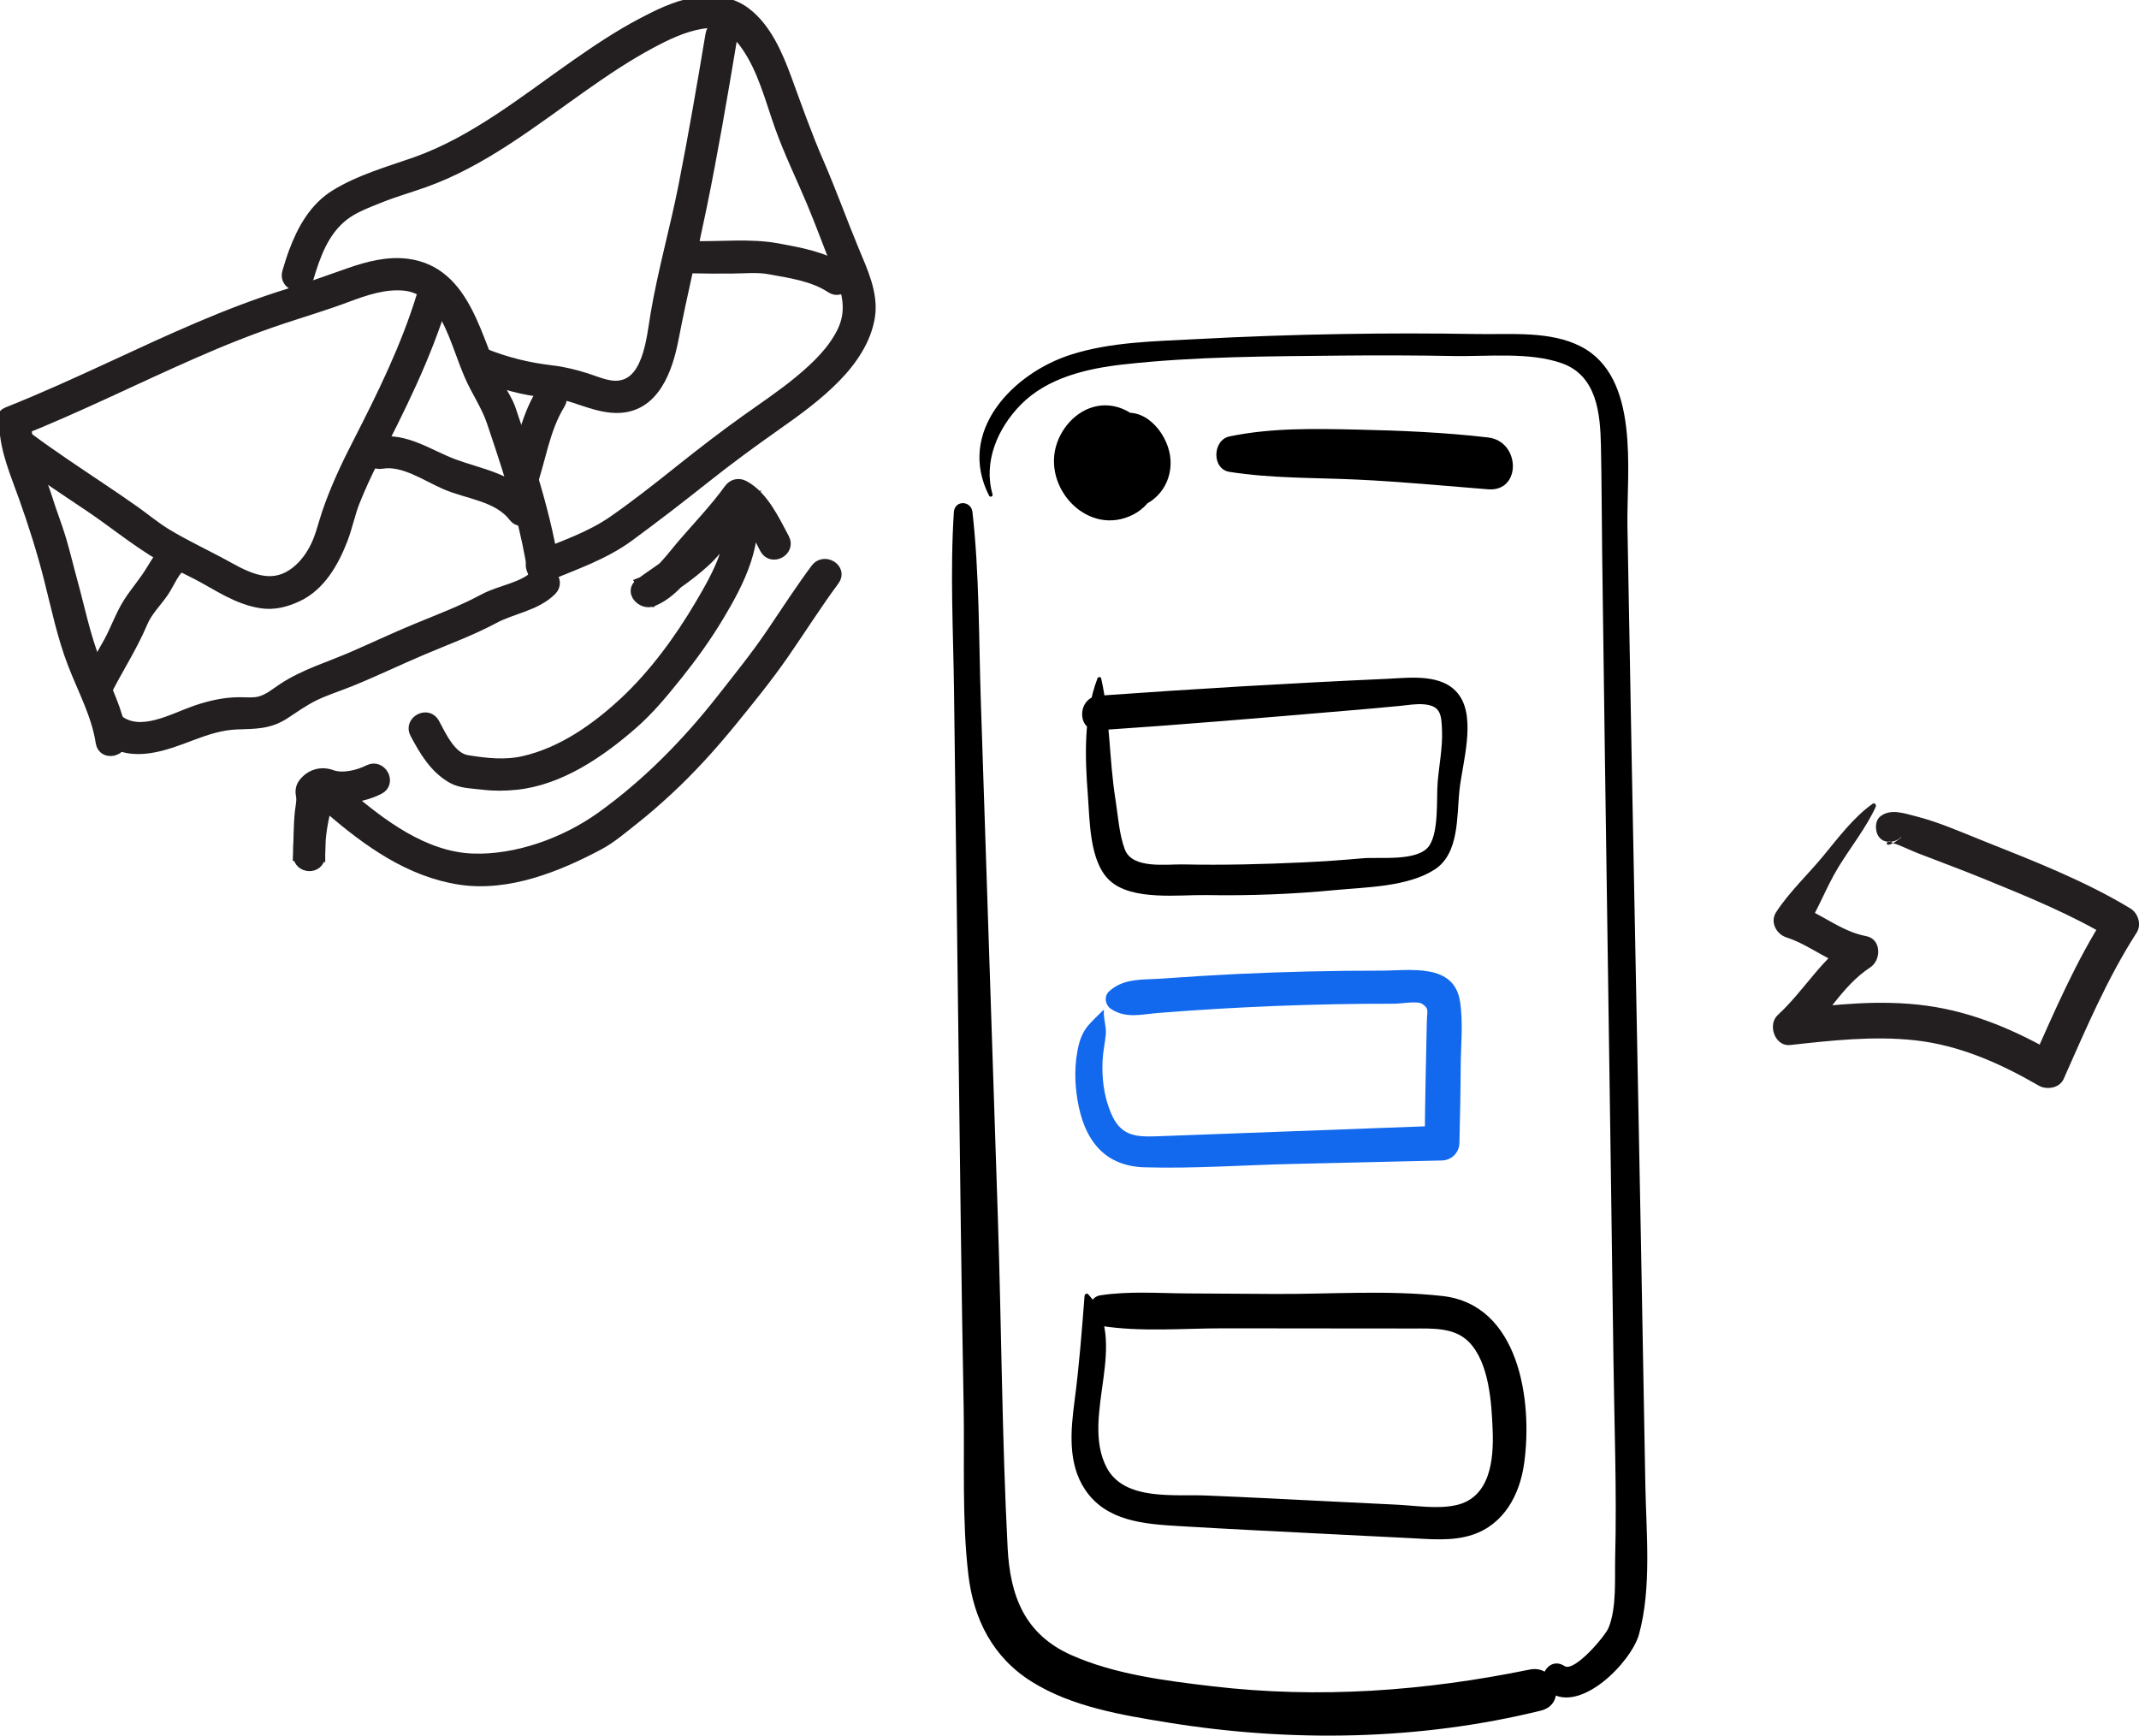 <?xml version="1.0" encoding="UTF-8"?> <svg xmlns="http://www.w3.org/2000/svg" width="175" height="142" viewBox="0 0 175 142" fill="none"> <g clip-path="url(#clip0)"> <path d="M78.041 41.896C77.721 46.74 77.991 51.673 78.053 56.529C78.115 61.408 78.176 66.283 78.238 71.162C78.361 80.916 78.485 90.67 78.608 100.424C78.67 105.303 78.751 110.178 78.84 115.057C78.921 119.615 78.693 124.305 79.225 128.836C79.657 132.505 81.242 135.609 84.424 137.596C87.691 139.638 91.767 140.314 95.501 140.921C105.575 142.56 116.134 142.402 126.073 139.951C128.256 139.413 127.323 136.151 125.151 136.595C116.562 138.354 107.935 138.988 99.207 137.964C95.393 137.515 91.189 136.989 87.644 135.408C83.853 133.719 82.642 130.607 82.438 126.636C81.975 117.655 81.937 108.64 81.64 99.655C81.343 90.67 81.046 81.686 80.752 72.701C80.583 67.567 80.413 62.433 80.243 57.299C80.074 52.188 80.132 46.98 79.561 41.896C79.449 40.938 78.107 40.903 78.041 41.896Z" fill="black"></path> <path d="M81.204 40.45C80.433 37.779 81.628 35.03 83.51 33.113C85.697 30.886 88.948 30.144 91.945 29.811C97.826 29.158 103.843 29.154 109.752 29.092C112.825 29.061 115.899 29.073 118.977 29.127C121.746 29.177 125.155 28.783 127.797 29.726C130.655 30.747 130.925 33.851 130.979 36.465C131.041 39.403 131.041 42.341 131.079 45.279C131.361 67.242 131.712 89.201 132.001 111.164C132.071 116.573 132.283 122.005 132.144 127.413C132.098 129.184 132.279 131.492 131.608 133.166C131.334 133.858 128.796 136.831 128.002 136.309C126.663 135.424 125.499 137.523 126.76 138.436C129.282 140.264 133.474 135.977 134.095 133.703C135.141 129.872 134.682 125.384 134.612 121.456C134.385 108.327 134.134 95.198 133.879 82.072C133.625 69.071 133.374 56.069 133.147 43.064C133.07 38.602 134.219 30.886 129.355 28.358C126.852 27.055 123.613 27.375 120.89 27.329C117.176 27.267 113.458 27.263 109.744 27.329C105.771 27.395 101.803 27.534 97.838 27.747C94.452 27.928 90.904 27.971 87.641 29.007C82.859 30.523 78.23 35.32 80.93 40.57C81.015 40.709 81.25 40.609 81.204 40.45Z" fill="black"></path> <path d="M88.732 106.019C88.508 108.895 88.296 111.706 87.918 114.578C87.598 117.01 87.336 119.724 88.775 121.873C90.502 124.46 93.592 124.684 96.415 124.854C100.622 125.105 104.834 125.31 109.046 125.523C111.151 125.627 113.257 125.735 115.363 125.84C117.037 125.925 118.799 126.107 120.427 125.581C123.046 124.734 124.345 122.287 124.7 119.704C125.406 114.559 124.272 106.742 118.024 106.034C113.543 105.528 108.826 105.891 104.313 105.864C101.926 105.848 99.539 105.833 97.151 105.821C94.791 105.806 92.361 105.617 90.024 105.976C88.79 106.165 88.798 108.269 90.024 108.466C93.314 108.999 96.839 108.671 100.167 108.675C103.561 108.678 106.951 108.682 110.345 108.686C112.104 108.69 113.863 108.686 115.621 108.69C117.172 108.694 118.977 108.586 120.157 109.773C121.838 111.462 122.031 114.756 122.12 117.006C122.216 119.391 121.935 122.511 119.139 123.141C117.608 123.485 115.799 123.176 114.248 123.103C112.513 123.018 110.781 122.933 109.046 122.848C105.578 122.677 102.111 122.492 98.644 122.353C96.075 122.248 92.007 122.801 90.56 120.103C88.3 115.877 92.546 109.722 89.033 105.895C88.921 105.771 88.74 105.876 88.732 106.019Z" fill="black"></path> <path d="M90.252 82.653C89.018 83.897 88.458 84.211 88.127 86.109C87.872 87.582 87.953 89.121 88.266 90.578C88.902 93.536 90.549 95.411 93.642 95.503C97.645 95.619 101.702 95.322 105.706 95.229C109.798 95.132 113.89 95.04 117.982 94.943C118.761 94.924 119.382 94.305 119.401 93.52C119.443 91.471 119.497 89.418 119.505 87.369C119.509 85.602 119.721 83.689 119.451 81.937C118.961 78.76 115.351 79.413 112.953 79.413C109.038 79.409 105.123 79.502 101.213 79.687C99.195 79.784 97.178 79.908 95.161 80.058C93.565 80.178 91.953 79.981 90.734 81.114C90.283 81.535 90.437 82.258 90.919 82.564C92.145 83.349 93.38 82.985 94.783 82.873C96.419 82.742 98.058 82.629 99.697 82.533C102.848 82.347 106.007 82.224 109.161 82.162C110.804 82.131 112.443 82.115 114.086 82.119C114.626 82.119 115.965 81.868 116.358 82.135C116.94 82.525 116.755 82.695 116.736 83.522C116.663 86.855 116.586 90.184 116.562 93.52C117.037 93.045 117.507 92.573 117.982 92.097C111.715 92.329 105.447 92.565 99.18 92.797C97.645 92.855 96.11 92.917 94.575 92.967C92.793 93.029 91.64 92.89 90.869 91.011C90.306 89.642 90.132 88.185 90.209 86.716C90.244 86.004 90.41 85.312 90.472 84.609C90.526 83.983 90.256 83.283 90.317 82.68C90.325 82.645 90.271 82.629 90.252 82.653Z" fill="#1269ED"></path> <path d="M89.789 55.501C88.659 58.466 88.755 61.884 88.998 65C89.164 67.107 89.11 70.528 90.815 72.063C92.651 73.718 96.469 73.192 98.71 73.231C102.231 73.293 105.733 73.157 109.239 72.821C111.761 72.578 115.186 72.566 117.396 71.124C119.397 69.817 119.181 66.751 119.401 64.671C119.629 62.491 120.786 58.822 119.378 56.87C118.067 55.053 115.344 55.455 113.427 55.54C105.575 55.892 97.726 56.359 89.889 56.92C88.092 57.048 88.073 59.87 89.889 59.746C96.623 59.294 103.342 58.725 110.068 58.153C111.564 58.026 113.057 57.898 114.553 57.751C115.186 57.689 115.861 57.569 116.497 57.624C117.886 57.743 117.928 58.49 117.978 59.769C118.032 61.142 117.739 62.599 117.623 63.968C117.508 65.352 117.731 67.942 116.956 69.156C116.084 70.528 112.845 70.096 111.495 70.219C109.871 70.366 108.247 70.478 106.62 70.556C103.365 70.706 100.098 70.791 96.839 70.722C95.401 70.691 92.635 71.124 92.026 69.492C91.559 68.244 91.471 66.732 91.262 65.421C90.738 62.139 90.823 58.737 90.09 55.497C90.04 55.346 89.839 55.374 89.789 55.501Z" fill="black"></path> <path d="M88.794 36.882C88.624 37.586 88.181 38.61 88.52 39.306C88.875 40.029 89.746 40.365 90.502 40.412C92.153 40.512 93.761 39.263 93.715 37.512C93.673 35.795 92.022 34.45 90.36 34.535C88.458 34.632 87.436 36.615 87.98 38.324C88.539 40.091 90.568 41.061 92.234 40.114C93.835 39.202 94.44 36.998 93.387 35.459C92.303 33.878 89.882 33.673 88.454 34.883C87.058 36.066 87.062 38.034 88.204 39.387C89.253 40.632 91.096 41.309 92.631 40.578C94.259 39.805 94.868 37.903 94.348 36.228C93.827 34.558 92.273 33.197 90.487 33.163C88.628 33.128 87.078 34.547 86.484 36.228C85.192 39.89 89.021 43.999 92.724 42.093C96.214 40.296 95.212 34.199 90.896 34.86C88.894 35.165 87.085 37.272 88.022 39.325C88.84 41.119 90.927 41.989 92.817 41.579C94.822 41.146 96.033 39.267 95.725 37.261C95.427 35.336 93.584 33.159 91.463 33.928C90.364 34.326 90.013 35.869 91.127 36.511C91.563 36.762 93.094 37.566 92.361 38.293C91.945 38.707 91.54 38.142 91.177 38.165C91.15 38.131 91.123 38.092 91.096 38.057C91.05 38.386 91.054 38.486 91.104 38.359C91.139 38.359 91.254 38.208 91.32 38.223C91.818 38.339 91.471 38.003 91.59 38.216C91.625 38.281 91.659 38.459 91.644 38.533C91.548 38.977 91.401 39.256 90.919 39.302C89.642 39.422 89.129 37.918 89.716 36.99C90.263 36.124 91.081 36.484 91.239 37.411C91.258 37.531 91.471 37.698 91.135 37.531C91.062 37.497 90.587 37.241 90.587 37.238C90.63 37.315 90.391 37.381 90.599 37.292C90.622 37.28 90.934 37.311 90.803 37.23C90.672 37.149 90.819 37.814 90.873 37.415C90.861 37.493 90.857 37.28 90.857 37.187C90.857 37.28 90.672 37.589 90.699 37.5C90.711 37.462 90.896 37.659 90.915 37.628C90.637 38.092 90.013 38.034 89.592 37.91C89.781 38.053 89.966 38.2 90.155 38.343C89.889 37.818 89.596 37.315 89.299 36.808C89.172 36.623 88.848 36.654 88.794 36.882Z" fill="black"></path> <path d="M100.588 38.606C104.04 39.148 107.526 39.074 111.009 39.236C114.6 39.403 118.171 39.747 121.75 40.033C124.496 40.249 124.4 36.101 121.75 35.792C118.186 35.374 114.596 35.224 111.009 35.146C107.522 35.073 104.017 34.992 100.588 35.707C99.196 35.997 99.119 38.374 100.588 38.606Z" fill="black"></path> <path d="M0.444 34.919C0.54 36.917 1.346 38.738 2.009 40.598C2.8 42.809 3.51 45.044 4.088 47.321C4.678 49.644 5.168 52.034 6.032 54.276C6.85 56.402 7.983 58.455 8.327 60.732C8.485 61.78 10.078 61.405 9.92 60.369C9.596 58.231 8.585 56.286 7.787 54.303C6.9 52.107 6.452 49.791 5.824 47.518C5.511 46.389 5.249 45.252 4.913 44.131C4.59 43.041 4.161 41.986 3.826 40.895C3.228 38.947 2.179 37.049 2.079 34.977C2.025 33.933 0.393 33.867 0.444 34.919Z" fill="#231F20" stroke="#231F20" stroke-miterlimit="10"></path> <path d="M1.415 35.239C6.263 33.314 10.934 30.975 15.709 28.876C18.134 27.809 20.595 26.823 23.11 25.988C24.872 25.404 26.627 24.882 28.366 24.229C29.878 23.664 31.46 23.123 33.091 23.282C35.282 23.494 36.435 25.481 37.187 27.326C37.634 28.416 37.993 29.537 38.456 30.623C39.011 31.922 39.86 33.132 40.311 34.47C41.144 36.929 41.958 39.395 42.629 41.908C43.053 43.501 43.4 45.117 43.658 46.745C43.824 47.792 45.417 47.417 45.251 46.381C44.846 43.826 44.202 41.328 43.45 38.854C43.088 37.66 42.698 36.473 42.301 35.29C42.104 34.698 41.9 34.103 41.703 33.511C41.479 32.846 41.044 32.216 40.724 31.594C38.884 28.014 38.166 22.311 33.326 21.669C31.71 21.457 30.106 21.89 28.579 22.423C26.932 22.999 25.312 23.591 23.646 24.105C18.671 25.636 13.934 27.851 9.222 30.032C6.387 31.342 3.548 32.641 0.644 33.793C-0.335 34.184 0.447 35.622 1.415 35.239Z" fill="#231F20" stroke="#231F20" stroke-miterlimit="10"></path> <path d="M8.777 60.368C10.867 61.977 13.54 60.882 15.712 60.063C16.872 59.622 18.095 59.228 19.345 59.181C20.791 59.127 21.971 59.181 23.24 58.35C24.042 57.824 24.79 57.283 25.658 56.858C26.615 56.386 27.648 56.073 28.636 55.671C30.63 54.863 32.569 53.923 34.552 53.085C36.523 52.246 38.49 51.538 40.383 50.525C41.922 49.702 43.762 49.516 45.058 48.256C45.813 47.521 44.687 46.334 43.931 47.069C42.786 48.182 40.989 48.341 39.612 49.079C37.815 50.046 35.956 50.738 34.078 51.515C32.288 52.253 30.537 53.088 28.759 53.854C26.892 54.658 24.96 55.23 23.24 56.347C22.581 56.777 22.017 57.287 21.235 57.48C20.706 57.608 20.135 57.542 19.599 57.542C18.396 57.538 17.173 57.821 16.039 58.211C14.134 58.872 11.508 60.419 9.63 58.972C8.796 58.327 7.952 59.73 8.777 60.368Z" fill="#231F20" stroke="#231F20" stroke-miterlimit="10"></path> <path d="M1.431 37.281C3.34 38.703 5.326 40.014 7.301 41.336C9.287 42.666 11.173 44.232 13.236 45.434C14.185 45.987 15.192 46.439 16.168 46.946C17.02 47.387 17.834 47.893 18.686 48.33C19.538 48.767 20.441 49.126 21.39 49.269C22.415 49.424 23.364 49.173 24.297 48.74C26.157 47.874 27.244 45.941 27.95 44.112C28.347 43.088 28.552 41.982 28.968 40.95C29.412 39.852 29.909 38.754 30.449 37.702C32.624 33.473 34.769 29.205 36.161 24.643C36.469 23.634 34.904 23.158 34.595 24.171C33.299 28.416 31.344 32.386 29.327 36.318C28.382 38.158 27.487 40.064 26.824 42.028C26.488 43.026 26.291 43.996 25.794 44.935C25.35 45.775 24.745 46.532 23.95 47.054C22.165 48.237 20.344 47.402 18.667 46.47C16.993 45.539 15.234 44.742 13.599 43.752C12.677 43.196 11.84 42.492 10.965 41.87C10.035 41.209 9.09 40.575 8.142 39.937C6.167 38.611 4.181 37.3 2.272 35.881C1.439 35.255 0.59 36.654 1.431 37.281Z" fill="#231F20" stroke="#231F20" stroke-miterlimit="10"></path> <path d="M8.597 56.619C9.561 54.69 10.749 52.892 11.586 50.901C11.991 49.938 12.743 49.231 13.317 48.388C13.826 47.638 14.197 46.556 14.991 46.061C15.882 45.508 15.114 44.058 14.22 44.619C13.414 45.121 12.912 45.895 12.434 46.699C11.883 47.619 11.181 48.407 10.598 49.308C9.943 50.325 9.545 51.508 8.963 52.575C8.377 53.642 7.748 54.678 7.204 55.769C6.734 56.7 8.122 57.566 8.597 56.619Z" fill="#231F20" stroke="#231F20" stroke-miterlimit="10"></path> <path d="M31.217 37.856C32.987 37.539 34.888 38.869 36.439 39.545C38.29 40.357 40.778 40.516 42.089 42.232C42.729 43.067 43.905 41.931 43.273 41.103C41.846 39.24 39.173 38.822 37.102 38.053C35.062 37.295 33.149 35.849 30.858 36.259C29.813 36.445 30.183 38.041 31.217 37.856Z" fill="#231F20" stroke="#231F20" stroke-miterlimit="10"></path> <path d="M25.15 22.759C25.736 20.818 26.407 18.893 28.046 17.594C28.895 16.921 30.067 16.496 31.058 16.098C32.231 15.626 33.453 15.278 34.645 14.857C39.435 13.167 43.578 9.87 47.693 6.974C49.467 5.725 51.264 4.515 53.177 3.491C54.492 2.787 55.85 2.13 57.331 1.871C59.02 1.573 60.181 2.346 61.122 3.699C62.491 5.667 63.085 8.087 63.879 10.318C64.624 12.409 65.607 14.416 66.467 16.461C67.285 18.41 67.995 20.397 68.789 22.353C69.445 23.969 69.773 25.512 68.99 27.139C68.211 28.759 66.857 30.039 65.499 31.175C64.084 32.354 62.545 33.371 61.049 34.442C59.24 35.733 57.485 37.09 55.746 38.474C53.941 39.916 52.124 41.351 50.227 42.673C48.325 43.999 46.084 44.741 43.959 45.615C42.984 46.017 43.767 47.455 44.731 47.057C47.029 46.11 49.409 45.298 51.434 43.809C53.52 42.275 55.568 40.697 57.597 39.085C59.487 37.581 61.426 36.159 63.401 34.767C65.114 33.565 66.818 32.335 68.288 30.835C69.626 29.47 70.806 27.773 71.092 25.848C71.362 24.031 70.49 22.198 69.815 20.571C68.816 18.166 67.941 15.715 66.903 13.326C65.912 11.049 65.11 8.748 64.254 6.421C63.552 4.519 62.622 2.331 60.944 1.074C59.733 0.166 58.252 0.042 56.798 0.297C55.31 0.56 53.887 1.26 52.56 1.96C50.678 2.949 48.919 4.128 47.176 5.342C43.014 8.25 38.853 11.64 34.017 13.345C31.807 14.122 29.516 14.756 27.499 15.989C25.79 17.033 24.811 18.796 24.128 20.621C23.924 21.162 23.754 21.719 23.588 22.276C23.279 23.296 24.841 23.772 25.15 22.759Z" fill="#231F20" stroke="#231F20" stroke-miterlimit="10"></path> <path d="M39.142 30.569C40.947 31.291 42.863 31.914 44.819 32.007C46.732 32.096 48.456 33.24 50.361 33.286C53.481 33.364 54.553 30.155 55.035 27.634C55.726 24.047 56.59 20.501 57.322 16.921C58.248 12.402 59.023 7.852 59.783 3.297C59.953 2.269 58.391 1.786 58.217 2.826C57.527 6.97 56.817 11.111 56.003 15.232C55.305 18.766 54.303 22.249 53.709 25.798C53.381 27.762 53.084 31.585 50.419 31.651C49.593 31.67 48.699 31.265 47.92 31.017C47.009 30.731 46.099 30.503 45.151 30.391C43.203 30.163 41.436 29.733 39.608 29.003C38.633 28.608 38.17 30.178 39.142 30.569Z" fill="#231F20" stroke="#231F20" stroke-miterlimit="10"></path> <path d="M44.352 32.161C42.953 34.427 42.632 37.102 41.734 39.569C41.371 40.562 42.937 41.03 43.3 40.041C44.148 37.713 44.43 35.15 45.749 33.016C46.3 32.119 44.908 31.261 44.352 32.161Z" fill="#231F20" stroke="#231F20" stroke-miterlimit="10"></path> <path d="M56.64 21.863C57.712 21.89 58.785 21.886 59.861 21.882C60.859 21.878 61.97 21.758 62.954 21.94C64.647 22.249 66.567 22.516 68.025 23.49C68.901 24.078 69.757 22.678 68.878 22.094C67.347 21.074 65.399 20.741 63.625 20.409C61.384 19.991 58.974 20.281 56.698 20.223C55.645 20.2 55.587 21.835 56.64 21.863Z" fill="#231F20" stroke="#231F20" stroke-miterlimit="10"></path> <path d="M34.032 59.978C34.788 61.389 35.613 62.812 37.052 63.616C37.754 64.011 38.741 64.015 39.528 64.111C40.43 64.223 41.306 64.208 42.208 64.119C45.784 63.755 49.046 61.502 51.684 59.205C53.077 57.995 54.268 56.538 55.418 55.099C56.621 53.596 57.739 52.03 58.731 50.379C60.412 47.584 62.159 44.209 61.222 40.865C61.014 40.126 60.169 40.057 59.73 40.617C58.734 41.889 57.901 43.277 56.779 44.445C55.53 45.744 53.844 46.745 52.398 47.812C51.588 48.407 52.571 49.424 53.347 49.126C54.905 48.527 56.008 46.958 57.053 45.736C58.411 44.147 59.88 42.624 61.103 40.926C60.728 41.016 60.354 41.108 59.98 41.197C61.257 41.866 62.001 43.652 62.653 44.866C63.151 45.798 64.593 45.021 64.092 44.093C63.301 42.616 62.383 40.617 60.833 39.801C60.416 39.581 59.984 39.693 59.71 40.072C58.572 41.65 57.196 43.08 55.927 44.553C54.97 45.662 53.987 47.143 52.575 47.688C52.892 48.125 53.208 48.566 53.524 49.003C55.055 47.874 56.775 46.811 58.098 45.434C59.251 44.236 60.1 42.782 61.122 41.475C60.624 41.394 60.127 41.313 59.629 41.228C60.455 44.158 58.781 47.074 57.338 49.525C55.672 52.355 53.566 55.235 51.16 57.477C48.815 59.661 46.042 61.618 42.879 62.348C41.325 62.708 39.786 62.526 38.232 62.283C36.855 62.07 36.057 60.299 35.471 59.205C34.973 58.273 33.531 59.051 34.032 59.978Z" fill="#231F20" stroke="#231F20" stroke-miterlimit="10"></path> <path d="M27.093 66.186C30.144 68.815 33.546 71.251 37.622 71.881C41.525 72.484 45.606 70.841 48.98 69.04C49.995 68.498 50.943 67.667 51.846 66.96C52.802 66.206 53.716 65.402 54.611 64.574C56.47 62.85 58.175 60.963 59.779 58.999C61.264 57.178 62.741 55.361 64.079 53.428C65.46 51.434 66.756 49.381 68.198 47.428C68.827 46.582 67.431 45.731 66.806 46.574C65.537 48.291 64.376 50.081 63.181 51.847C61.904 53.734 60.489 55.481 59.085 57.271C56.242 60.89 52.953 64.238 49.208 66.913C46.265 69.016 42.266 70.478 38.625 70.331C34.683 70.176 31.151 67.524 28.281 65.054C27.487 64.373 26.295 65.494 27.093 66.186Z" fill="#231F20" stroke="#231F20" stroke-miterlimit="10"></path> <path d="M25.246 64.884C24.76 66.535 24.444 68.221 24.475 69.949C24.494 71 26.064 71.07 26.106 70.007C26.148 69.021 26.156 68.031 26.214 67.041C26.245 66.554 26.295 66.067 26.376 65.588C26.411 65.391 26.415 65.201 26.376 65.004C26.279 64.517 26.418 64.992 26.279 65.078C26.53 64.927 26.638 65.043 26.958 65.166C27.371 65.321 27.872 65.228 28.3 65.201C29.245 65.139 30.128 64.93 30.977 64.505C31.922 64.034 31.147 62.592 30.206 63.063C29.342 63.496 28.046 63.821 27.109 63.481C26.276 63.179 25.439 63.431 24.895 64.134C24.706 64.378 24.637 64.706 24.702 65.012C24.802 65.487 24.675 65.951 24.625 66.431C24.502 67.598 24.521 68.777 24.471 69.953C25.015 69.972 25.558 69.991 26.102 70.01C26.075 68.414 26.357 66.887 26.804 65.36C27.109 64.343 25.543 63.867 25.246 64.884Z" fill="#231F20" stroke="#231F20" stroke-miterlimit="10"></path> <path d="M153.213 65.758C151.659 66.848 150.375 68.568 149.171 70.026C147.918 71.545 146.364 72.999 145.307 74.638C144.798 75.427 145.322 76.42 146.14 76.687C148.192 77.356 149.757 78.86 151.933 79.293C151.821 78.442 151.709 77.588 151.601 76.737C149.036 78.384 147.64 81.025 145.446 83.043C144.589 83.835 145.206 85.637 146.46 85.498C149.835 85.126 153.275 84.74 156.665 85.111C160.317 85.509 163.653 87.001 166.804 88.822C167.441 89.19 168.497 89.027 168.829 88.289C170.646 84.206 172.381 80.081 174.803 76.312C175.231 75.643 174.934 74.707 174.279 74.313C170.507 72.036 166.284 70.401 162.203 68.773C160.418 68.062 158.605 67.254 156.738 66.782C155.793 66.546 154.663 66.125 153.826 66.801C153.487 67.072 153.429 67.59 153.514 67.984C153.514 67.992 153.518 68 153.518 68.008C153.857 69.531 156.194 68.885 155.855 67.362C155.855 67.354 155.851 67.347 155.851 67.339C155.747 67.733 155.643 68.127 155.539 68.522C153.927 69.821 154.285 68.506 154.783 68.924C154.891 69.013 155.122 69.055 155.261 69.109C155.828 69.334 156.376 69.6 156.946 69.821C158.717 70.509 160.499 71.162 162.261 71.881C165.832 73.343 169.5 74.823 172.809 76.834C172.636 76.169 172.462 75.5 172.285 74.835C169.851 78.597 168.104 82.718 166.276 86.793C166.951 86.615 167.626 86.437 168.301 86.259C164.957 84.315 161.428 82.791 157.575 82.273C153.869 81.775 150.155 82.177 146.464 82.617C146.803 83.437 147.139 84.253 147.478 85.072C149.46 83.209 150.691 80.665 153.013 79.146C153.934 78.543 153.934 76.826 152.681 76.59C150.54 76.188 148.928 74.657 146.884 73.992C147.162 74.677 147.44 75.357 147.717 76.041C148.743 74.448 149.399 72.6 150.398 70.961C151.389 69.334 152.681 67.722 153.468 65.997C153.526 65.858 153.375 65.642 153.213 65.758Z" fill="#231F20"></path> </g> <defs> <clipPath id="clip0"> <rect width="175" height="142" fill="white"></rect> </clipPath> </defs> </svg> 
